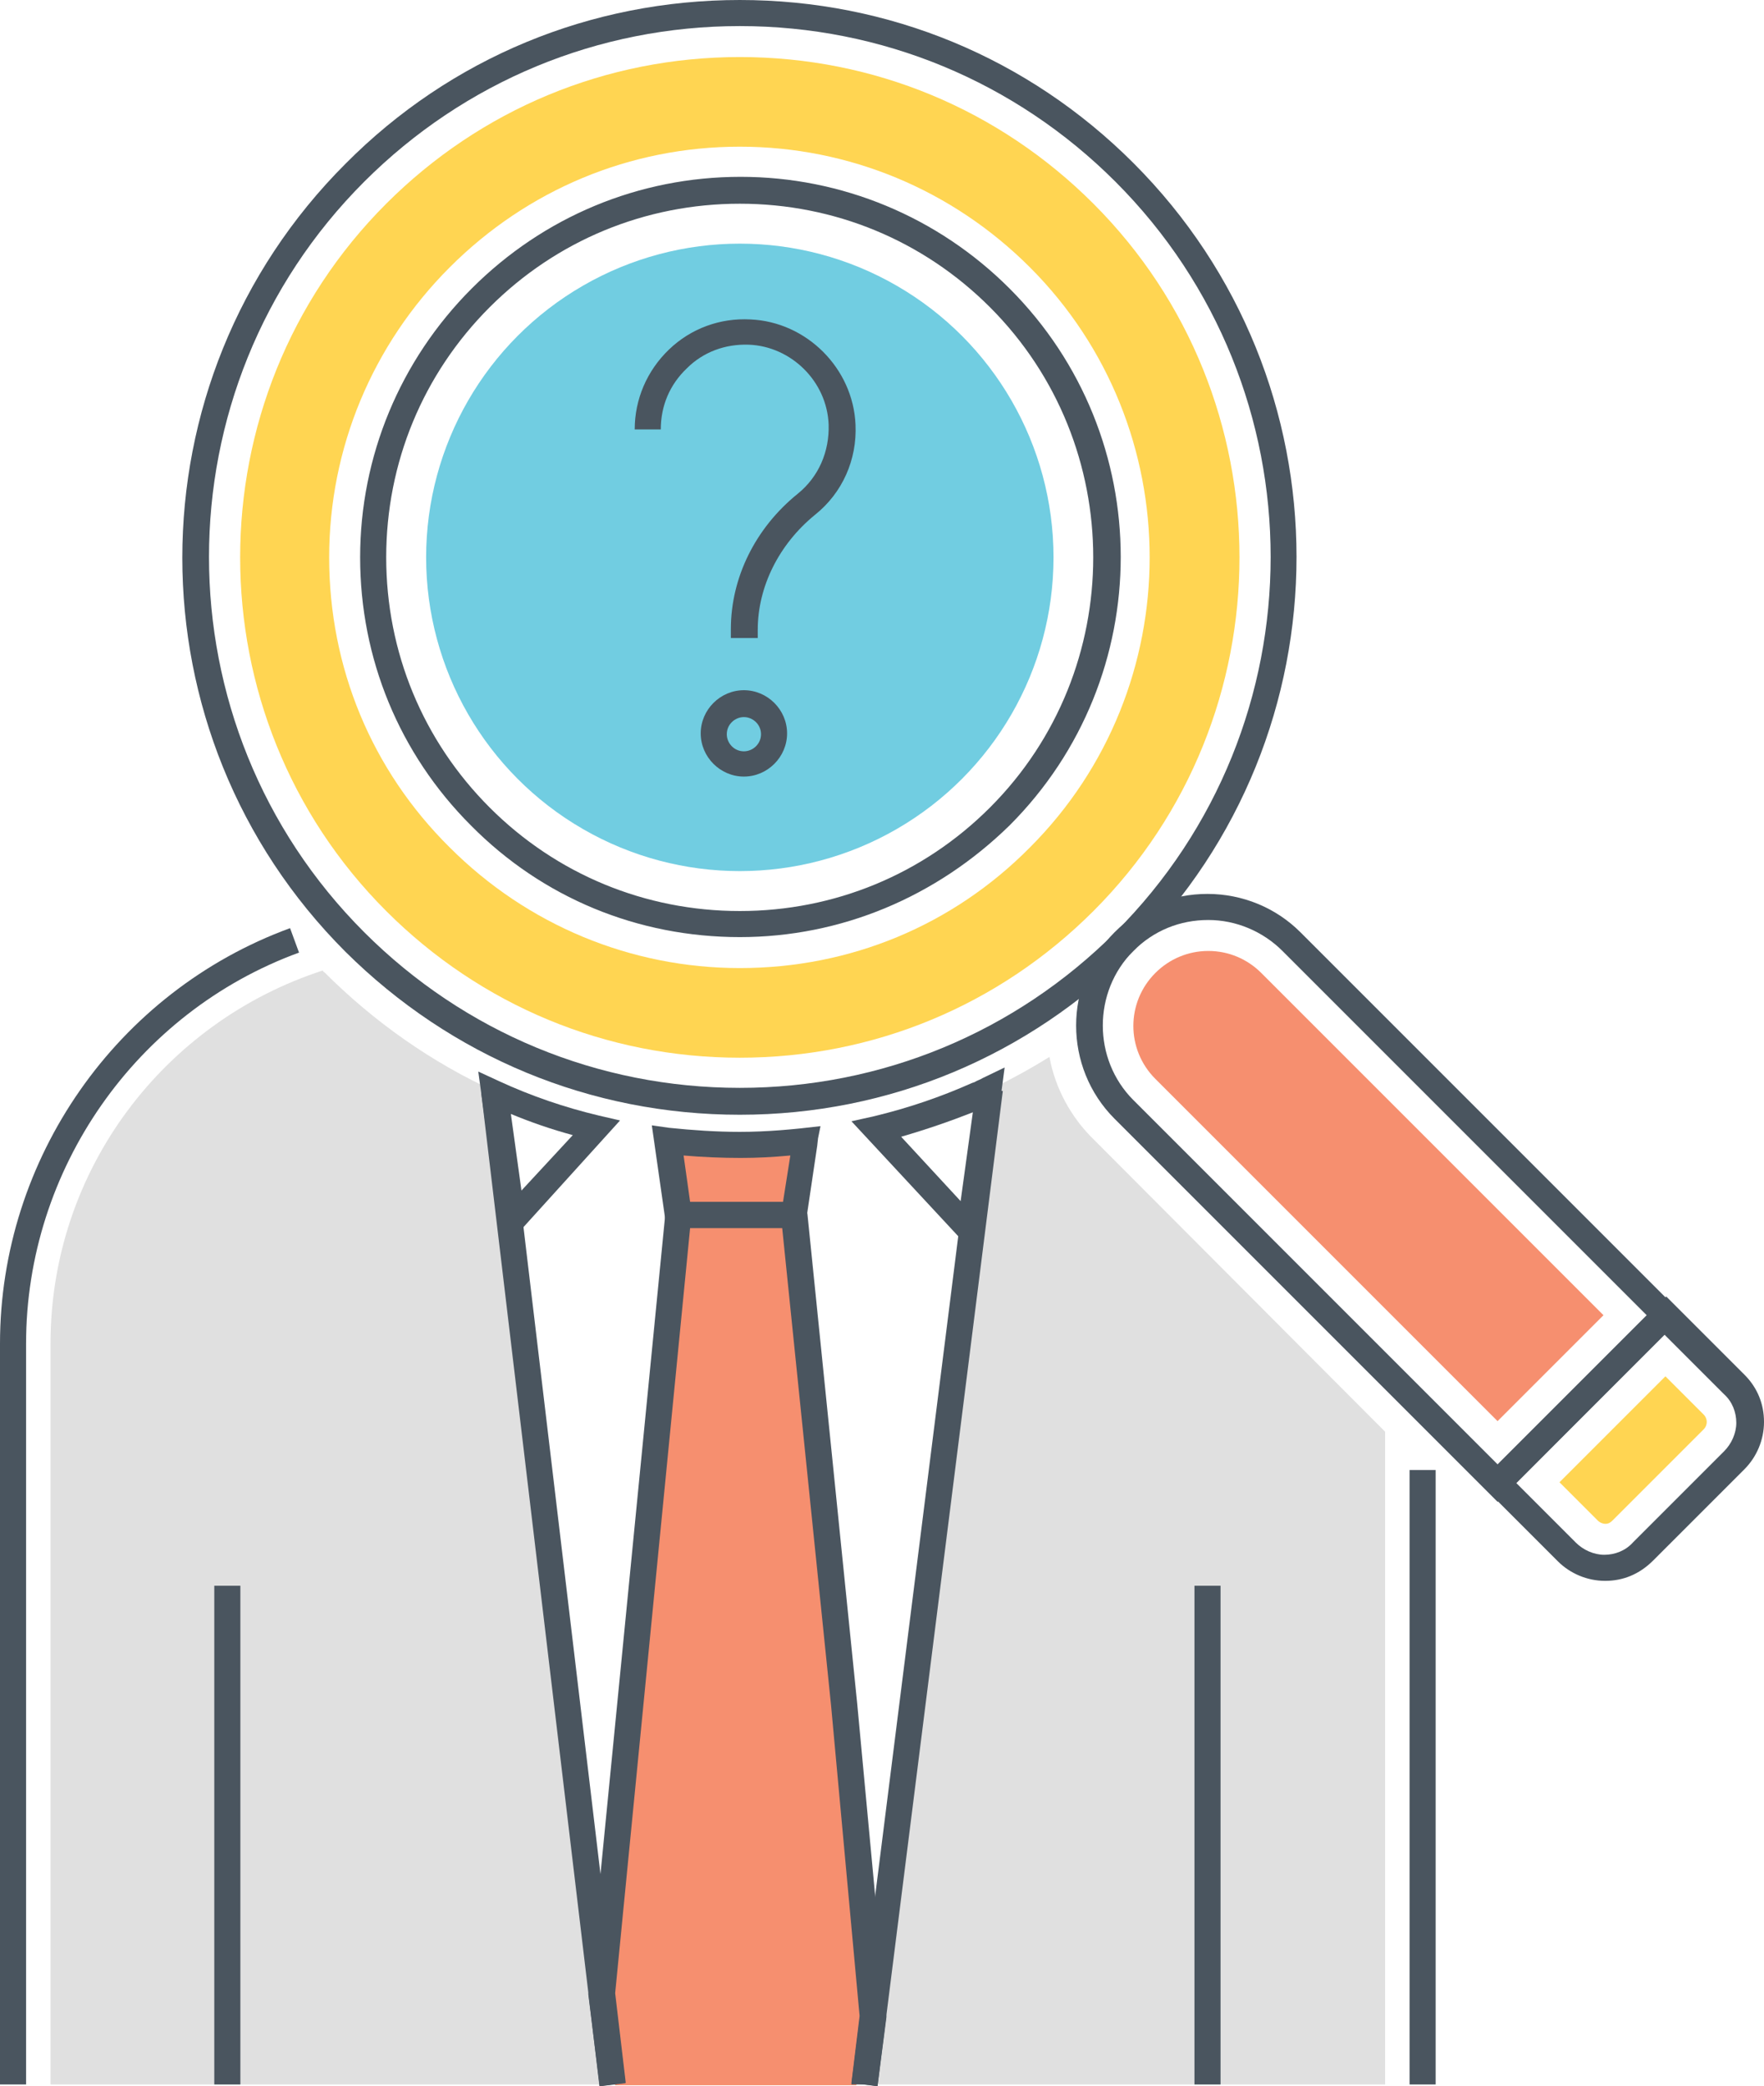 <?xml version="1.0" encoding="UTF-8"?><svg xmlns="http://www.w3.org/2000/svg" xmlns:xlink="http://www.w3.org/1999/xlink" height="256.0" preserveAspectRatio="xMidYMid meet" version="1.0" viewBox="19.8 0.0 216.5 256.0" width="216.5" zoomAndPan="magnify"><g><g id="change1_1"><circle cx="110.6" cy="68.4" fill="#71CDE1" r="38.5"/></g><g><g><g><g id="change2_1"><path d="M189.8,175.7v80.1h-64.8l1.6-13l0-0.2l11.2-92.7l1.9-15.5c0,0,0,0,0,0c0.5-0.2,0.9-0.4,1.4-0.6 c0.1,0,0.2-0.1,0.2-0.1c2.5-1.2,4.9-2.5,7.3-4c0.7,3.8,2.6,7.4,5.5,10.2L189.8,175.7z" fill="#E0E0E0"/></g><g id="change2_2"><path d="M95.3,255.8H26v-90.9c0-21.4,14-39.5,33.4-45.8c0.1,0.1,0.1,0.2,0.2,0.2c6.1,6.1,13.2,11.1,20.9,14.6 c0,0,0.1,0,0.1,0l0,0l13.1,108.6l0.1,0.8v0L95.3,255.8z" fill="#E0E0E0"/></g><g id="change3_3"><path d="M93.7 242.6L93.7 242.9 80.6 134 80.6 134z" fill="#F68F6F"/></g><g id="change3_4"><path d="M126.5,242.7l0,0.2l-1.6,13H95.3l-1.5-12.4v0l-0.1-0.8l9.4-93.5v0l-1.4-9.1c0,0,0,0,0,0 c2.9,0.4,5.9,0.5,8.9,0.5c2.7,0,5.4-0.1,8-0.4l-1.4,9v0l6.2,60l0.3,3.6L126.5,242.7z" fill="#F68F6F"/></g><g id="change3_2"><path d="M139.6,134.4l-1.9,15.5l-11.2,93l0-0.2l11.2-92.7L139.6,134.4C139.6,134.4,139.6,134.4,139.6,134.4z" fill="#F68F6F"/></g></g><g id="change4_11"><path d="M23,255.8h-3.2v-90.9c0-22.7,14.3-43.2,35.6-51l1.1,3c-20,7.3-33.5,26.6-33.5,48V255.8z" fill="#4A555F"/></g><g id="change4_5"><path d="M192.8 180.4H196V255.8H192.8z" fill="#4A555F"/></g><g id="change4_2"><path d="M46.1 194.6H49.3V255.8H46.1z" fill="#4A555F"/></g><g id="change4_12"><path d="M166.4 194.6H169.6V255.8H166.4z" fill="#4A555F"/></g><g id="change4_10"><path d="M120.5,138.2c-3.3,0.4-6.6,0.7-9.9,0.7c-2.9,0-5.8-0.2-8.7-0.5l-2.1-0.3l1.8,12.6h17l1.5-10.1l0.1-0.9 L120.5,138.2z M115.9,147.5h-11.4l-0.8-5.7c2.3,0.2,4.7,0.3,7,0.3c2.1,0,3.9-0.1,6.1-0.3L115.9,147.5z" fill="#4A555F"/></g><g id="change4_6"><path d="M93.4 256L92 244.7 92.2 243.2 101.6 147.5 118.6 147.5 118.9 149 125 209 128.6 247.5 127.5 256 125.9 255.8 124.3 255.8 124.3 255.6 125.3 247.4 121.8 209.3 115.8 150.7 104.5 150.7 95.3 244.6 96.6 255.6z" fill="#4A555F"/></g><g id="change4_8"><path d="M81.5,153.4l-3-21.9l2.6,1.2c3.9,1.8,8,3.2,12.2,4.2l2.6,0.6L81.5,153.4z M82.5,136.7l1.3,9.4l6.3-6.8 C87.5,138.6,84.9,137.7,82.5,136.7z" fill="#4A555F"/></g><g id="change4_3"><path d="M140,154.5l-15.7-16.9l2.7-0.6c4.2-1,8.3-2.4,12.1-4.1l0.3-0.1c0.3-0.2,0.7-0.3,1-0.5l2.7-1.3L140,154.5 z M130.4,139.5l7.3,7.9l1.5-10.9C136.4,137.6,133.5,138.6,130.4,139.5z" fill="#4A555F"/></g><g id="change4_1"><path d="M26.4 193.3H149.1V196.5H26.4z" fill="#4A555F" transform="rotate(83.212 87.722 194.887)"/></g><g id="change4_13"><path d="M132 133.2H135.2V256.3H132z" fill="#4A555F" transform="rotate(7.18 133.562 194.73)"/></g></g></g><g><g><g><g id="change4_7"><path d="M110.6,136.8C110.6,136.8,110.6,136.8,110.6,136.8c-18.3,0-35.4-7.1-48.4-20c-26.7-26.7-26.7-70,0-96.7 C75.1,7.1,92.3,0,110.6,0s35.4,7.1,48.3,20c26.7,26.7,26.7,70,0,96.7C146,129.6,128.9,136.8,110.6,136.8z M110.6,3.2 c-17.4,0-33.8,6.8-46.1,19.1c-25.4,25.4-25.4,66.7,0,92.1c12.3,12.3,28.7,19.1,46.1,19.1c17.4,0,33.8-6.8,46.1-19.1 c25.4-25.4,25.4-66.7,0-92.1C144.4,10,128,3.2,110.6,3.2z M110.6,115c-12.5,0-24.2-4.8-33-13.7C68.8,92.5,64,80.8,64,68.4 c0-12.4,4.9-24.2,13.7-33c8.8-8.8,20.5-13.7,33-13.7c12.4,0,24.2,4.9,33,13.7c18.2,18.2,18.2,47.7,0,65.9 C134.7,110.1,123,115,110.6,115z M110.6,25C99,25,88.1,29.5,79.9,37.7c-8.2,8.2-12.7,19.1-12.7,30.7s4.5,22.5,12.7,30.7 c8.2,8.2,19.1,12.7,30.7,12.7c11.6,0,22.5-4.5,30.7-12.7c16.9-16.9,16.9-44.5,0-61.4C133.1,29.5,122.2,25,110.6,25z" fill="#4A555F"/></g><g id="change5_2"><path d="M110.6,129.8c-16.4,0-31.8-6.4-43.4-18c-23.9-23.9-23.9-62.9,0-86.8c11.6-11.6,27-18,43.4-18 c16.4,0,31.8,6.4,43.4,18c23.9,23.9,23.9,62.9,0,86.8C142.4,123.4,127,129.8,110.6,129.8C110.6,129.8,110.6,129.8,110.6,129.8z M110.6,18C97.1,18,84.5,23.3,75,32.8c-9.5,9.5-14.8,22.2-14.8,35.6c0,13.5,5.2,26.1,14.8,35.6c9.5,9.5,22.2,14.8,35.6,14.8 c13.5,0,26.1-5.2,35.6-14.8c19.6-19.6,19.6-51.6,0-71.2C136.7,23.3,124,18,110.6,18z" fill="#FFD552"/></g><g><g id="change4_15"><path d="M203.6,184.3l-47-47c-6.3-6.3-6.3-16.6,0-22.9c3.1-3.1,7.1-4.7,11.4-4.7c4.3,0,8.4,1.7,11.4,4.7l47,47 L203.6,184.3z M168.1,112.9c-3.5,0-6.7,1.3-9.2,3.8c-5,5-5,13.3,0,18.3l44.7,44.7l18.3-18.3l-44.7-44.7 C174.8,114.3,171.5,112.9,168.1,112.9z" fill="#4A555F"/></g><g id="change3_1"><path d="M161.6,132.4c-3.6-3.6-3.6-9.4,0-13c1.7-1.7,4-2.7,6.5-2.7c2.5,0,4.8,1,6.5,2.7l42,42l-13,13 L161.6,132.4z" fill="#F68F6F"/></g><g id="change4_14"><path d="M216.8,194C216.8,194,216.8,194,216.8,194c-2.2,0-4.3-0.9-5.8-2.4l-9.6-9.6l22.9-22.9l9.6,9.6 c1.6,1.6,2.4,3.6,2.4,5.8c0,2.2-0.9,4.3-2.4,5.8l-11.2,11.2C221,193.2,219,194,216.8,194z M205.9,182l7.3,7.3 c0.9,0.9,2.2,1.5,3.5,1.5l0,0c1.3,0,2.6-0.5,3.5-1.5l11.2-11.2c0.9-0.9,1.5-2.2,1.5-3.5c0-1.3-0.5-2.6-1.5-3.5l-7.3-7.3 L205.9,182z" fill="#4A555F"/></g><g id="change5_1"><path d="M216.8,187c-0.2,0-0.6-0.1-0.9-0.4l-4.7-4.7l13-13l4.7,4.7c0.5,0.5,0.5,1.3,0,1.8l-11.2,11.2 C217.3,187,217,187,216.8,187L216.8,187z" fill="#FFD552"/></g></g></g></g></g><g id="change4_9"><path d="M112.7,78.3h-3.2v-1.1c0-6.3,3-12.4,8.2-16.6c2.6-2.1,3.9-5.2,3.8-8.5c-0.2-5.3-4.6-9.6-9.8-9.8 c-2.9-0.1-5.6,0.9-7.6,2.9c-2.1,2-3.2,4.6-3.2,7.5h-3.2c0-3.7,1.5-7.2,4.2-9.8c2.7-2.6,6.3-3.9,10-3.7c6.9,0.3,12.6,6,12.9,12.9 c0.2,4.3-1.6,8.4-5,11.1c-4.4,3.6-7,8.8-7,14.1V78.3z" fill="#4A555F"/></g><g id="change4_4"><path d="M111.1,95.3c-2.9,0-5.3-2.4-5.3-5.3c0-2.9,2.4-5.3,5.3-5.3c2.9,0,5.3,2.4,5.3,5.3 C116.4,92.9,114,95.3,111.1,95.3z M111.1,88c-1.1,0-2.1,0.9-2.1,2.1c0,1.1,0.9,2.1,2.1,2.1c1.1,0,2.1-0.9,2.1-2.1 C113.2,88.9,112.2,88,111.1,88z" fill="#4A555F"/></g></g></svg>